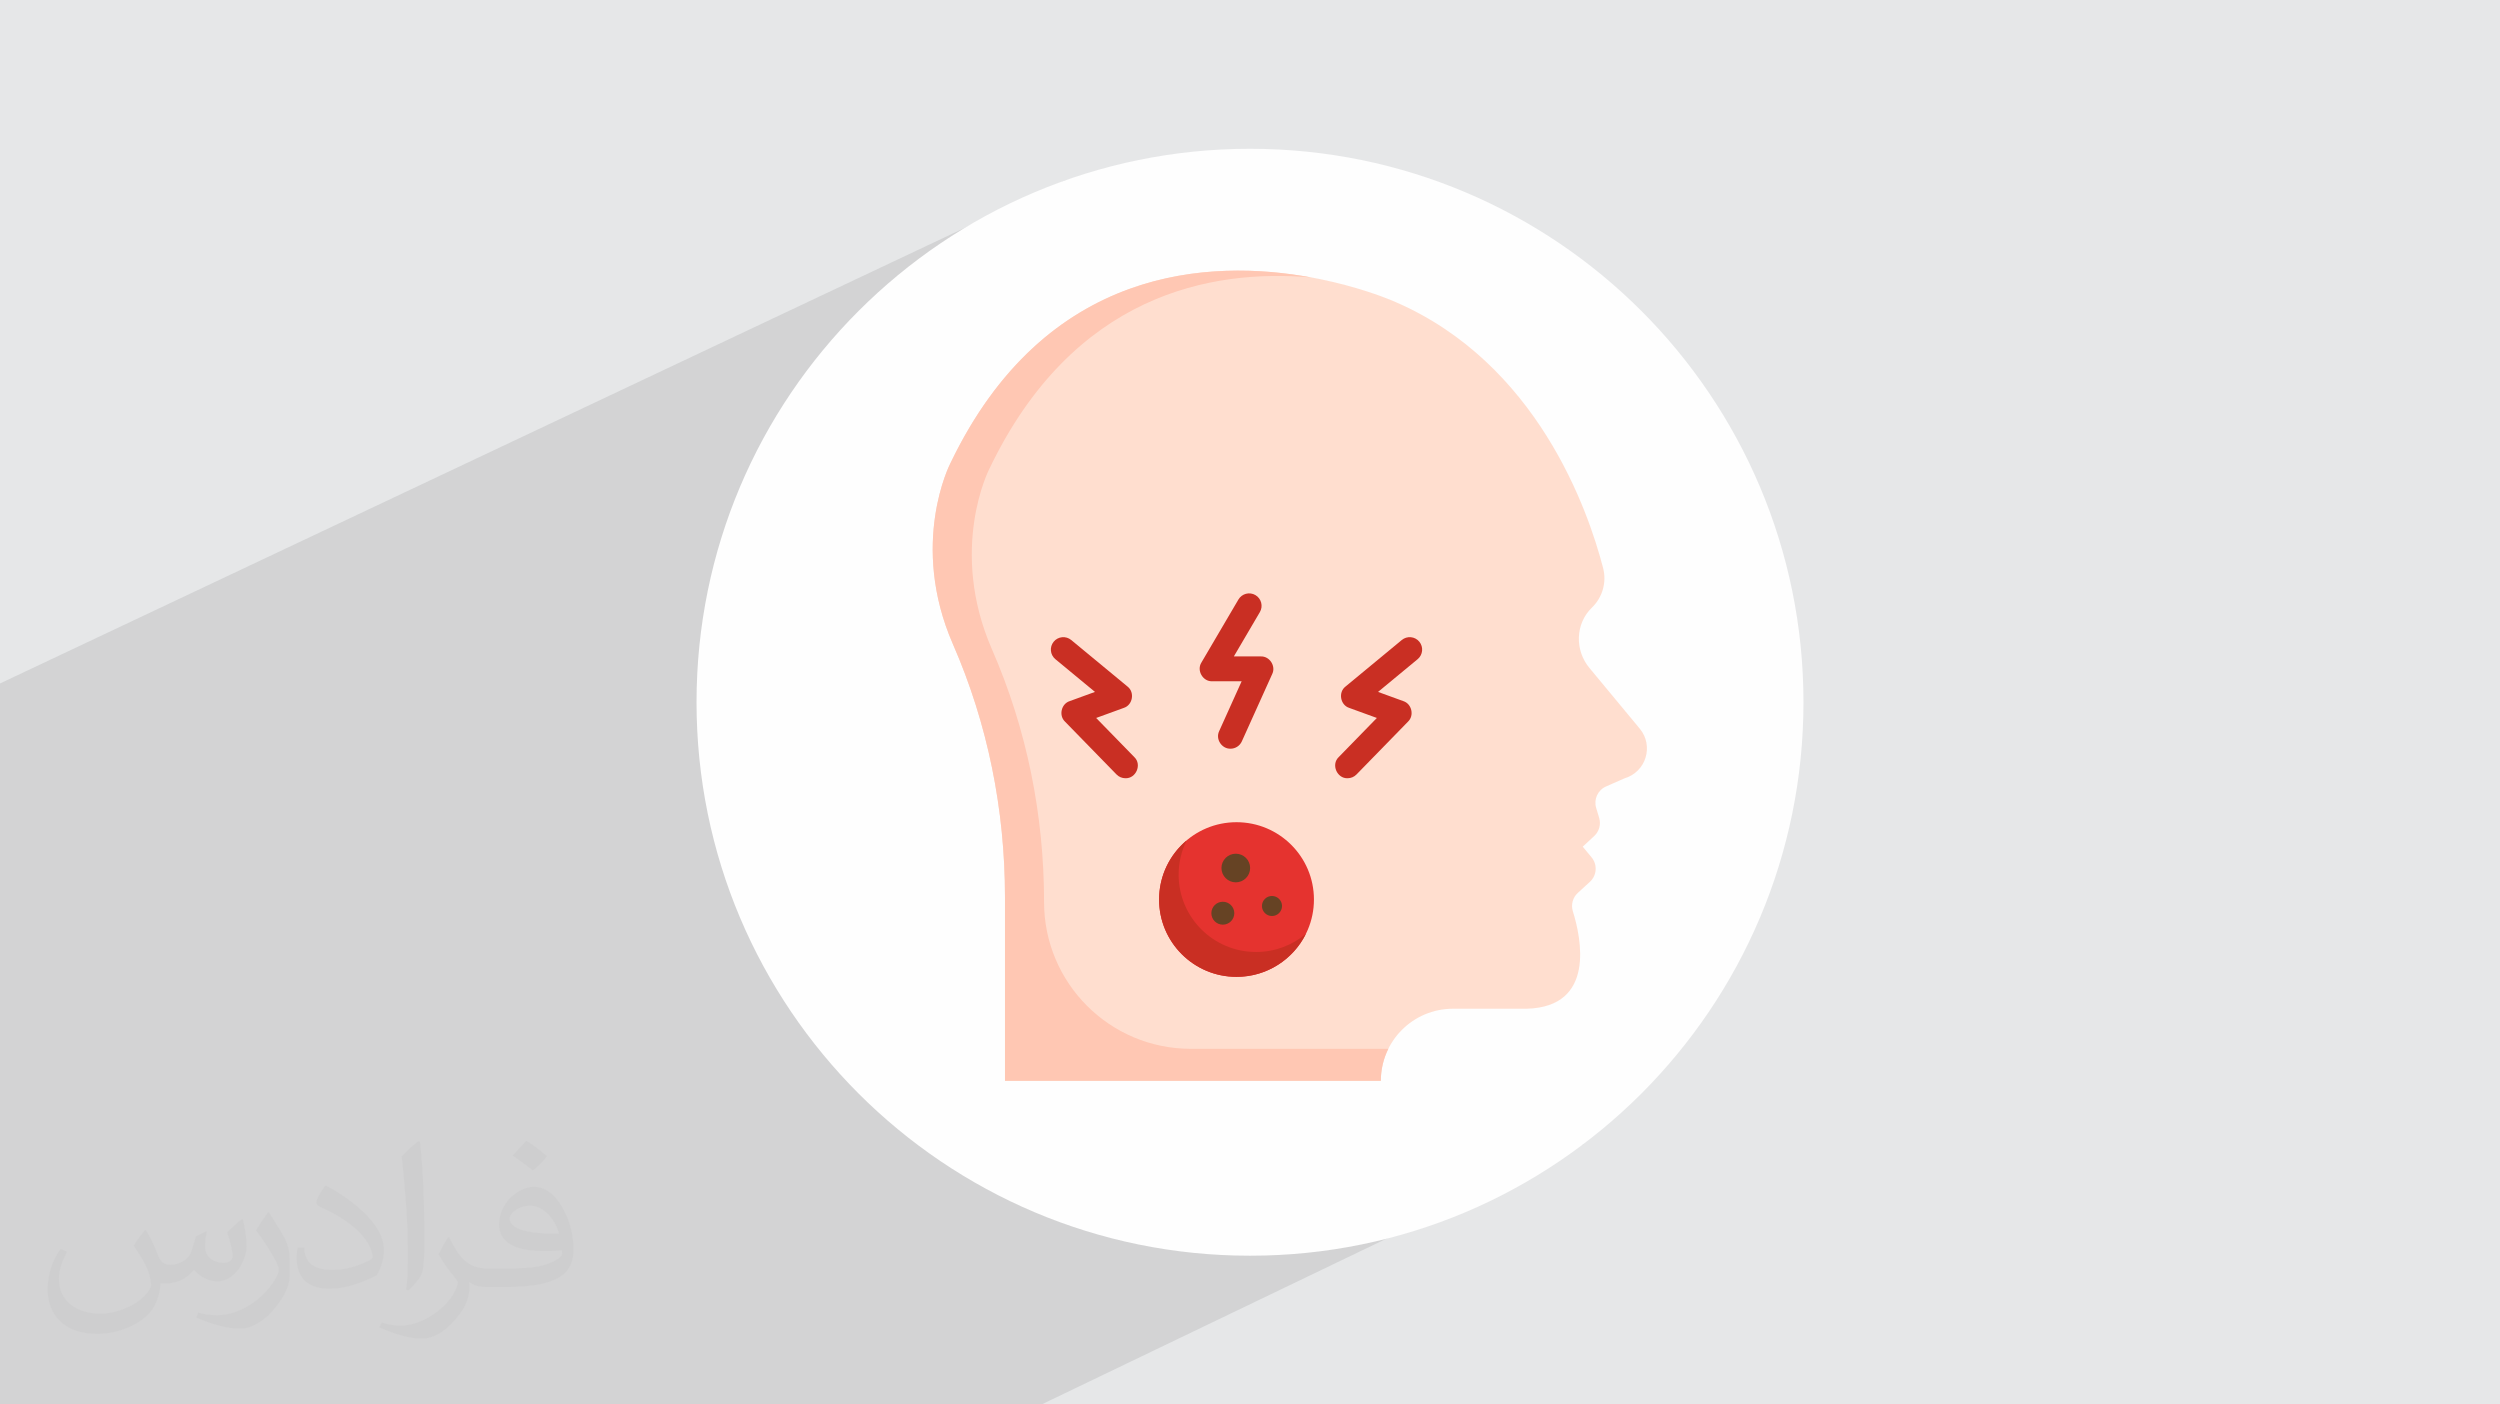 <?xml version="1.0" encoding="UTF-8"?>
<!DOCTYPE svg PUBLIC "-//W3C//DTD SVG 1.0//EN" "http://www.w3.org/TR/2001/REC-SVG-20010904/DTD/svg10.dtd">
<!-- Creator: CorelDRAW -->
<svg xmlns="http://www.w3.org/2000/svg" xml:space="preserve" width="94.192mm" height="52.917mm" version="1.0" style="shape-rendering:geometricPrecision; text-rendering:geometricPrecision; image-rendering:optimizeQuality; fill-rule:evenodd; clip-rule:evenodd"
viewBox="0 0 9404.92 5283.66"
 xmlns:xlink="http://www.w3.org/1999/xlink"
 xmlns:xodm="http://www.corel.com/coreldraw/odm/2003">
 <defs>
  <style type="text/css">
   <![CDATA[
    .fil3 {fill:#FEFEFE}
    .fil6 {fill:#E5332F;fill-rule:nonzero}
    .fil7 {fill:#C92F23;fill-rule:nonzero}
    .fil8 {fill:#664324;fill-rule:nonzero}
    .fil5 {fill:#FFC7B3;fill-rule:nonzero}
    .fil4 {fill:#FFDECF;fill-rule:nonzero}
    .fil2 {fill:#373435;fill-opacity:0.031}
    .fil1 {fill:#2B2A29;fill-opacity:0.102}
    .fil0 {fill:#E6E7E8}
   ]]>
  </style>
 </defs>
 <g id="Layer_x0020_1">
  <polygon class="fil0" points="-0,0 9404.92,0 9404.92,5283.66 -0,5283.66 "/>
  <polygon class="fil1" points="5558.94,3570.18 5957.14,4303.57 3917.97,5283.66 -0,5283.66 -0,2571.17 4007.12,678.67 "/>
  <path class="fil2" d="M548.54 4627.69c17.95,27.21 29.6,53.36 40.96,82.43 8.45,16.91 12.93,48.09 52.57,48.09 11.61,0 28.28,-3.42 43.06,-11.61 16.63,-8.73 29.32,-21.94 35.94,-42l15.85 -53.36 38.57 -19.02 2.64 2.64c-5.27,20.09 -6.59,39.36 -6.59,54.43 0,44.63 38.57,61.56 69.22,61.56 17.95,0 34.09,-8.73 34.09,-25.11 0,-21.13 -8.98,-57.06 -20.62,-89.29 17.95,-17.95 35.94,-35.94 56.53,-50.47l3.17 1.6c8.98,38.04 14,75.56 14,100.66 0,24.57 -10.83,51.79 -19.81,69.49 -18.49,34.87 -51.25,62.62 -90.87,62.62 -30.1,0 -63.65,-15.07 -86.66,-43.06l-1.32 0c-21.66,26.96 -55.22,51.25 -108.86,51.25l-16.63 0c-2.64,35.41 -10.29,60.49 -21.94,82.95 -31.95,62.34 -126.81,106.47 -216.1,106.47 -124.17,0 -186.51,-71.59 -186.51,-166.96 0,-58.91 19.27,-113.6 48.88,-152.42l24.29 10.04c-18.49,35.41 -30.91,68.68 -30.91,101.45 0,89.29 72.66,131.83 156.4,131.83 77.68,0 173.83,-49.41 191.28,-106.72 -6.59,-62.62 -30.1,-91.93 -66.04,-148.99 10.83,-19.02 24.83,-38.04 42.28,-58.38l3.17 0 0 0 0 0 -0.02 -0.09zm1432.13 -336.04c26.15,16.39 51.79,35.66 76.87,57.85 -14,19.81 -31.45,37.79 -53.11,53.64 -25.11,-20.34 -50.19,-37.79 -75.84,-56.27 17.42,-19.55 34.62,-38.29 52.04,-55.22l0 0 0 0 0 0 0 0 0 0 0.03 0zm13.47 244.11c-42.28,0 -76.87,27.75 -76.87,48.34 0,44.13 84.53,57.85 185.72,57.31 -12.68,-51.79 -57.06,-105.68 -108.86,-105.68l0.01 0.03zm-94.86 236.19c54.96,0 103.04,-1.6 139.74,-10.83 40.96,-10.29 75.56,-30.91 75.56,-45.17 0,-3.7 0,-8.19 -1.32,-11.89 -22.98,2.11 -49.41,2.11 -72.38,2.11 -74.49,0 -131.55,-16.91 -154.02,-58.66 -5.55,-11.61 -9.51,-24.57 -9.51,-39.36 0,-40.43 17.42,-79.79 48.09,-107 25.61,-22.45 53.89,-36.44 82.67,-36.44 52.04,0 93.51,41.75 122.57,107.54 15.85,35.94 26.68,77.4 26.68,129.72 0,34.87 -9.51,64.19 -31.17,85.85 -40.43,39.11 -114.92,53.89 -229.04,53.89l-51.79 0 0 0 -13.47 0c-28.28,0 -48.62,-5.02 -64.72,-17.42l-2.64 0c0.79,6.59 1.32,12.93 1.32,19.02 0,25.61 -8.45,58.38 -25.61,84.53 -50.72,75.3 -105.68,108.04 -153.24,108.04 -48.09,0 -107,-18.49 -160.11,-42.54l9.51 -18.49c17.17,7.13 40.96,11.89 73.7,11.89 85.85,0 198.66,-82.43 212.66,-163 -3.17,-6.59 -8.98,-15.32 -17.17,-24.57 -25.11,-29.85 -40.96,-54.68 -55.75,-80.83 12.68,-25.11 24.29,-45.17 35.13,-63.4l4.49 -0.53c36.72,74.77 69.99,117.55 144.23,117.55l11.61 0 0 0 53.89 0 0 0 0 0 0 0 0 0 0 0 0.09 0.01zm-371.98 79c6.34,-34.34 6.87,-72.91 6.87,-108.86l0 -53.36c0,-99.6 -12.68,-244.36 -22.98,-338.68 17.95,-19.27 43.06,-42 62.87,-57.31l5.81 1.6c13.47,118.62 16.63,256 16.63,383.06 0,33.3 -1.32,65.79 -4.49,89.55 -1.85,30.1 -19.27,52.83 -56.53,87.7l-8.19 -3.7zm-382.8 -157.19c1.85,46.77 24.83,83.49 105.15,83.49 49.93,0 92.19,-12.93 138.96,-35.13 8.45,-3.7 12.93,-8.73 12.93,-12.93 0,-29.32 -22.45,-68.15 -60.23,-103.55 -36.72,-33.3 -85.34,-62.62 -130.76,-82.18 -15.6,-6.59 -20.62,-13.47 -20.62,-20.09 0,-13.47 17.95,-41.75 32.77,-62.09l5.02 -0.53c52.04,27.21 110.17,67.64 153.24,112.53 39.11,41.47 63.4,83.49 63.4,129.19 0,33.81 -10.29,65.51 -26.96,95.11 -57.06,28.79 -117.83,50.72 -178.06,50.72 -73.17,0 -123.1,-34.34 -123.1,-114.92 0,-8.73 0,-22.19 3.17,-39.64l25.11 0 0 0 0 0 0 0 0 0 0 0 -0.02 0zm-132.37 -132.9l45.45 73.45c16.63,27.21 32.23,56.81 32.23,103.55l0 59.7c0,48.34 -30.91,100.13 -80.83,151.38 -39.11,34.62 -73.7,49.41 -105.68,49.41 -47.55,0 -101.98,-14.79 -164.85,-41.75l7.13 -18.49c19.81,5.27 42.79,9.77 71.06,9.77 90.36,-0.53 182.8,-66.57 225.08,-147.15 5.02,-9.26 6.87,-17.95 6.87,-24.04 0,-9.26 -5.02,-19.55 -8.98,-28.79 -22.98,-43.31 -48.62,-82.95 -76.87,-119.68 14.79,-23.25 29.6,-45.7 45.7,-67.9l3.7 0.53 0 0 0 0 0 0 0 0 0 0 -0.02 0.01z"/>
  <path class="fil3" d="M4702.46 559.73c1149.92,0 2082.1,932.18 2082.1,2082.1 0,1149.92 -932.18,2082.1 -2082.1,2082.1 -1149.92,0 -2082.1,-932.18 -2082.1,-2082.1 0,-1149.92 932.18,-2082.1 2082.1,-2082.1z"/>
  <g id="_1644981954240">
   <path class="fil4" d="M6004.67 3039.2l11.31 37.5c7.38,24.45 0.18,50.96 -18.55,68.34l-43.24 40.08 33.35 40.34c22.7,27.44 19.89,67.86 -6.37,91.89l-45.48 41.63c-19.11,17.5 -26.41,44.42 -18.69,69.16 31.41,100.63 86.7,359.65 -173.79,366.72l-277.49 0c-149.7,0 -271.06,121.36 -271.06,271.06l-1413.96 0 0 -692.37c0,-326.49 -64.75,-650.37 -195.61,-949.82 -165.36,-378.39 -10.41,-679.62 -10.41,-679.62 537.43,-1122.58 1673.5,-608.63 1673.5,-608.63 534.81,230.92 726.43,783.8 782.67,1001.68 13.82,53.53 -2.31,110.19 -42.11,148.61 -62.49,60.31 -65.12,159.85 -9.69,226.7l189.69 228.77c53.61,64.64 23.58,162.7 -57.15,186.72l-69.86 30.77c-30.9,13.62 -46.8,48.15 -37.04,80.49l0 -0.01z"/>
   <path class="fil5" d="M4479.74 3945.59c-304.86,0 -551.99,-247.14 -551.99,-551.99 0,-326.49 -64.76,-650.37 -195.62,-949.82 -165.36,-378.39 -10.4,-679.62 -10.4,-679.62 314.81,-657.57 835.04,-753.61 1212,-720.33 -376.42,-69.14 -1000.75,-48.11 -1359.04,700.28 0,0 -154.96,301.22 10.4,679.62 130.86,299.46 195.61,623.34 195.61,949.82l0 692.35 1413.97 0.01c0,-43.22 10.16,-84.05 28.16,-120.32l-743.08 0z"/>
   <ellipse class="fil6" cx="4651.73" cy="3383.98" rx="291.28" ry="290.88"/>
   <path class="fil7" d="M4725.25 3581.29c-160.87,0 -291.27,-130.23 -291.27,-290.89 0,-46.28 10.87,-90.01 30.12,-128.86 -63.36,53.36 -103.65,133.19 -103.65,222.44 0,160.65 130.41,290.89 291.28,290.89 114.53,0 213.55,-66.03 261.13,-162.02 -50.68,42.69 -116.12,68.45 -187.62,68.45z"/>
   <ellipse class="fil8" cx="4600.25" cy="3435.45" rx="43.15" ry="43.1"/>
   <ellipse class="fil8" cx="4649.03" cy="3265.46" rx="53.94" ry="53.86"/>
   <ellipse class="fil8" cx="4785.17" cy="3408.32" rx="37.76" ry="37.71"/>
   <path class="fil7" d="M5069.55 2927.71c-39.77,1.4 -62.75,-51.46 -33.5,-79.45l143.68 -147.34 -104.37 -37.98c-33.32,-10.96 -41.52,-58.54 -13.81,-80.03l211.97 -175.22c19.91,-16.46 49.41,-13.67 65.86,6.26 16.47,19.91 13.67,49.42 -6.25,65.87l-148.97 123.14 95.63 34.8c31.27,10.35 41.18,53.74 17.5,76.63l-194.25 199.19c-9.17,9.41 -21.33,14.13 -33.5,14.13l0.01 0z"/>
   <path class="fil7" d="M4233.91 2927.71c-12.17,0 -24.33,-4.71 -33.5,-14.12l-194.25 -199.19c-23.68,-22.9 -13.76,-66.28 17.49,-76.63l95.64 -34.81 -148.97 -123.13c-19.91,-16.47 -22.72,-45.96 -6.26,-65.87 16.47,-19.92 45.95,-22.72 65.87,-6.26l211.97 175.21c27.71,21.5 19.5,69.08 -13.81,80.04l-104.37 37.98 143.67 147.34c29.28,27.99 6.27,80.84 -33.48,79.44l0 0z"/>
   <path class="fil7" d="M4629.04 2816.6c-33.02,0.67 -57.02,-36.04 -42.63,-66.04l84.62 -187.58 -111.06 0c-35.06,1.09 -59.03,-40.81 -40.34,-70.48l139.26 -237.14c13.08,-22.28 41.76,-29.74 64.03,-16.65 22.29,13.09 29.73,41.76 16.65,64.04l-97.87 166.67 101.77 0c32.93,-0.97 57.07,36.41 42.66,66.03l-114.41 253.61c-7.82,17.29 -24.85,27.55 -42.69,27.55l0 0z"/>
  </g>
 </g>
</svg>
